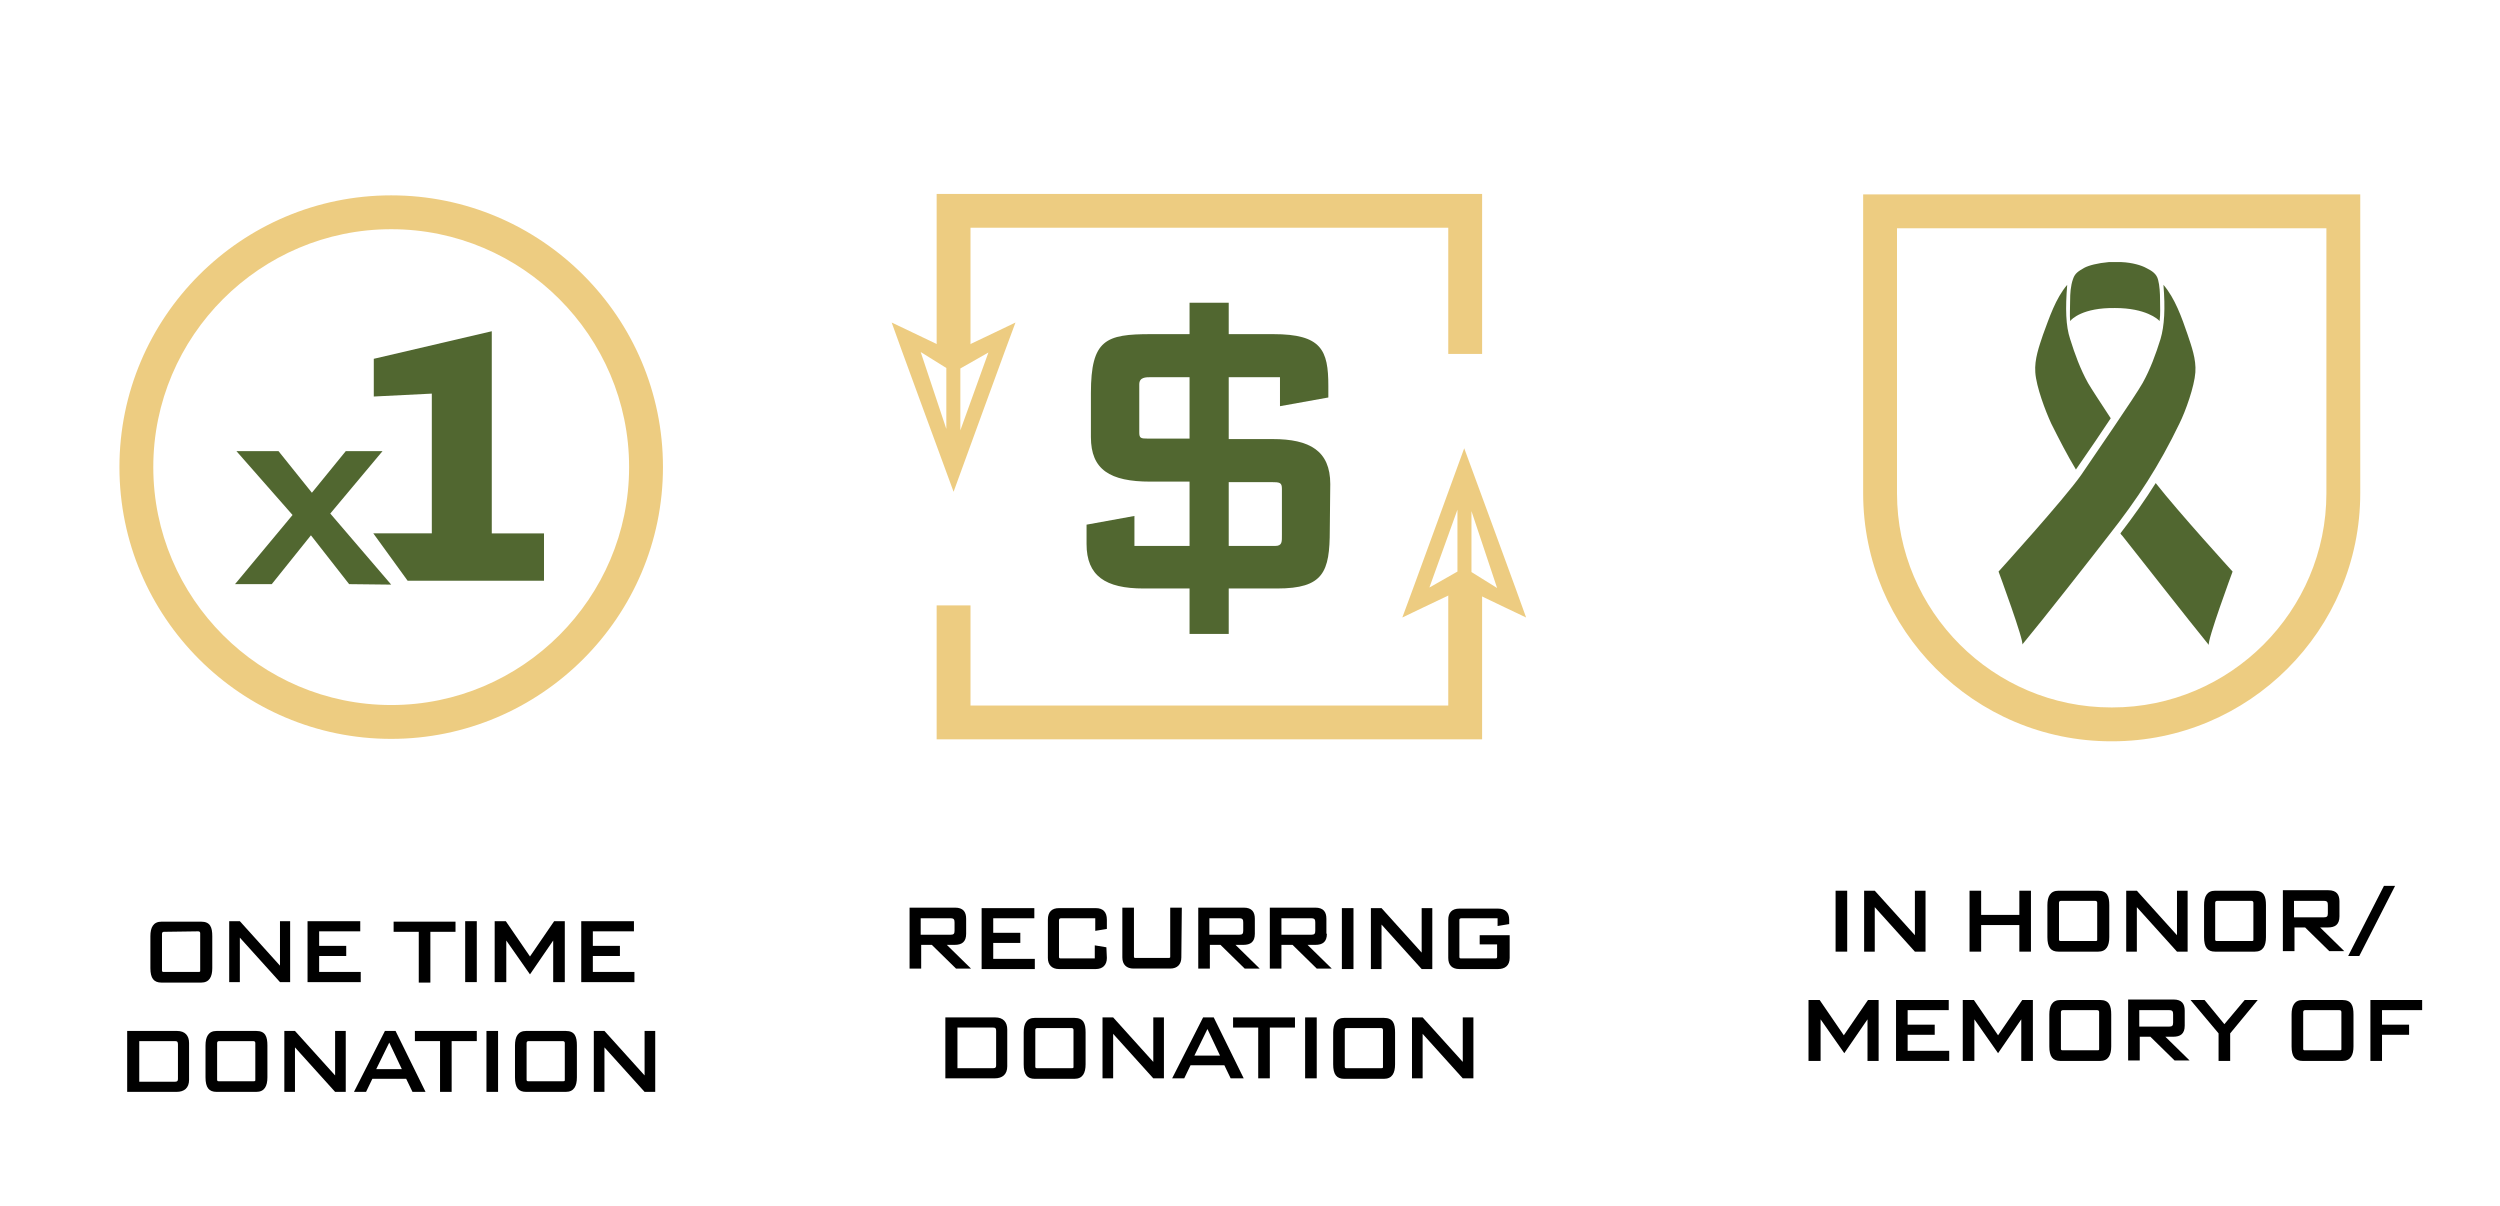 <?xml version="1.0" encoding="UTF-8"?> <!-- Generator: Adobe Illustrator 23.1.1, SVG Export Plug-In . SVG Version: 6.00 Build 0) --> <svg xmlns="http://www.w3.org/2000/svg" xmlns:xlink="http://www.w3.org/1999/xlink" version="1.1" id="Layer_1" x="0px" y="0px" width="517px" height="249.3px" viewBox="0 0 517 249.3" style="enable-background:new 0 0 517 249.3;" xml:space="preserve"> <style type="text/css"> .st0{fill:#516730;} .st1{fill:#EDCC81;} </style> <g> <g> <path class="st0" d="M84.3,120.1l-7.1-9.8h12.1V81.4l-12,0.6v-7.8l24.4-5.7v41.8h10.8v9.8C112.5,120.1,84.3,120.1,84.3,120.1z"></path> </g> </g> <g> <path class="st0" d="M275,109.6c0,8.7-1.3,12.1-10.9,12.1h-10v9.4H246v-9.4h-9.5c-7.9,0-11.8-2.6-11.8-9.2v-4l9.9-1.8v6.2H246V99.6 h-8.1c-8.4,0-12.3-2.5-12.3-9.2v-9.1c0-11.1,3.1-12.2,12.4-12.2h8v-6.5h8.1v6.5h9.2c10,0,11.4,3.3,11.4,10.7v2.4l-10,1.8v-6h-10.6 v12.8h9.1c7.6,0,11.9,2.4,11.9,9.3L275,109.6L275,109.6z M235.6,89.4c0,1.2,0.3,1.3,1.7,1.3h8.7V78h-7.9c-1.2,0-2.5,0-2.5,1.5V89.4 z M263.7,112.9c1.5,0,1.4-0.9,1.4-2.4v-9.4c0-1.3-0.4-1.4-2.2-1.4h-8.8v13.2C254.1,112.9,263.7,112.9,263.7,112.9z"></path> </g> <g> <path class="st0" d="M72.2,120.8l-7.9-10.1l-8.1,10.1h-7.6l11.9-14.3L48.9,93.3h8.7l6.9,8.6l7-8.6h7.6l-10.8,12.9l12.6,14.7 L72.2,120.8L72.2,120.8z"></path> </g> <g> <g> <path class="st1" d="M195.7,72.1c-3.3-1.6-11.1-5.3-11.3-5.4c0.4,1.3,12.8,35,12.8,35s12.3-33.8,12.8-35 c-0.2,0.1-7.7,3.7-11.1,5.3 M198.6,89V76.2l5.8-3.3L198.6,89z M190.4,72.8l5.3,3.3v12.6L190.4,72.8z"></path> </g> </g> <g> <g> <path class="st1" d="M304.3,122.3c3.3,1.6,11.1,5.3,11.3,5.4c-0.4-1.3-12.8-35-12.8-35s-12.3,33.8-12.8,35 c0.2-0.1,7.7-3.7,11.1-5.3 M301.4,105.4v12.8l-5.8,3.3L301.4,105.4z M309.6,121.6l-5.3-3.3v-12.6L309.6,121.6z"></path> </g> </g> <g> <g> <path class="st0" d="M446.7,62.1c0-1.5-0.1-3.1-0.4-4.2c-0.3-1.3-1.3-1.9-2.5-2.5c-0.9-0.5-2.8-1.1-5.1-1.2l0,0 c-0.4,0-0.9,0-1.3,0s-0.9,0-1.3,0l0,0c-2.3,0.2-4.2,0.7-5.1,1.2c-1.2,0.7-1.9,1.1-2.3,2.3c-0.5,1.4-0.6,3-0.6,4.5 c0,1.4-0.1,2.8,0,4.2c0.3-0.4,2.6-2.8,9.3-2.7c6.3,0,8.9,2.3,9.2,2.7C446.8,65,446.7,63.5,446.7,62.1z"></path> </g> <g> <path class="st0" d="M418.2,133.3c4.4-5.3,14.5-18.2,17.9-22.6c6-7.6,10.4-14.4,14.6-23.1c1.3-2.6,3.1-7.7,3.3-10.6 c0.2-2.7-0.8-5.4-1.6-7.8c-1.2-3.5-2.6-7.5-5-10.3c0.4,4.9,0.2,8.5-0.6,11.2c-1,3.2-2.1,6.2-3.7,9.1c-1.5,2.7-10.2,15.3-12.7,19 c-3.5,5-17.1,20-17.1,20S418.7,132.8,418.2,133.3z"></path> </g> <g> <path class="st0" d="M461.7,118.2c0,0-11.2-12.3-15.9-18.3c-2.2,3.5-4.6,6.9-7.3,10.4c0.1,0.2,0.2,0.3,0.4,0.5 c3.5,4.4,13.5,17.2,17.9,22.6C456.3,132.8,461.7,118.2,461.7,118.2z"></path> </g> <g> <path class="st0" d="M431.8,79.2c-1.6-2.9-2.7-5.9-3.7-9.1c-0.9-2.7-1-6.3-0.6-11.2c-2.4,2.8-3.7,6.8-5,10.3 c-0.8,2.4-1.8,5.1-1.6,7.8c0.2,3,2.1,8,3.3,10.6c1.7,3.4,3.3,6.5,5.1,9.5c2.9-4.2,5.3-7.7,7.2-10.6 C434.4,83.3,432.5,80.4,431.8,79.2z"></path> </g> </g> <g> <path d="M43.9,200.2c0,1.8-0.6,3-2.3,3h-8.2c-1.6,0-2.3-0.9-2.3-3v-6.6c0-1.8,0.6-3,2.3-3h8.2c1.9,0,2.3,1.2,2.3,3V200.2z M33.9,192.7c-0.2,0-0.4,0.1-0.4,0.4v7.6c0,0.2,0.1,0.3,0.3,0.3h7.3c0.3,0,0.3-0.1,0.3-0.3V193c0-0.2-0.1-0.4-0.4-0.4L33.9,192.7 L33.9,192.7z"></path> <path d="M57.9,203.1l-8.3-9.2v9.2h-2.2v-12.6h2.2l8.3,9.2v-9.2H60v12.6H57.9z"></path> <path d="M63.6,203.1v-12.6h10.9v2.1H66v3h5.6v2.1H66v3.3h8.6v2.1L63.6,203.1L63.6,203.1z"></path> <path d="M89,192.7v10.5h-2.4v-10.5h-5.2v-2.1h12.8v2.1H89z"></path> <path d="M98.6,203.1h-2.4v-12.6h2.4V203.1z"></path> <path d="M114.4,203.1v-8.6l-4.8,7l-4.9-7v8.6h-2.4v-12.6h2.3l5,7.3l5-7.3h2.2v12.6H114.4z"></path> <path d="M120.2,203.1v-12.6h10.9v2.1h-8.5v3h5.6v2.1h-5.6v3.3h8.6v2.1L120.2,203.1L120.2,203.1z"></path> <path d="M39.1,223.3c0,1.7-1,2.5-2.6,2.5H26.3v-12.6h10.3c1.7,0,2.5,1,2.5,2.5V223.3z M28.7,223.7h7.5c0.5,0,0.6-0.2,0.6-0.6V216 c0-0.5-0.1-0.7-0.6-0.7h-7.4v8.4H28.7z"></path> <path d="M55.3,222.8c0,1.8-0.6,3-2.3,3h-8.2c-1.6,0-2.3-0.9-2.3-3v-6.6c0-1.8,0.6-3,2.3-3H53c1.9,0,2.3,1.2,2.3,3V222.8z M45.3,215.3c-0.2,0-0.4,0.1-0.4,0.4v7.6c0,0.2,0.1,0.3,0.3,0.3h7.3c0.3,0,0.3-0.1,0.3-0.3v-7.6c0-0.2-0.1-0.4-0.4-0.4H45.3z"></path> <path d="M69.3,225.8l-8.3-9.2v9.2h-2.2v-12.6H61l8.3,9.2v-9.2h2.2v12.6H69.3z"></path> <path d="M85.3,225.8l-1.3-2.7h-7l-1.3,2.7h-2.5l6.4-12.6h2.2l6.2,12.6H85.3z M80.5,215.6l-2.7,5.5h5.3L80.5,215.6z"></path> <path d="M93.4,215.3v10.5H91v-10.5h-5.2v-2.1h12.8v2.1H93.4z"></path> <path d="M103,225.8h-2.4v-12.6h2.4V225.8z"></path> <path d="M119.3,222.8c0,1.8-0.6,3-2.3,3h-8.2c-1.6,0-2.3-0.9-2.3-3v-6.6c0-1.8,0.6-3,2.3-3h8.2c1.9,0,2.3,1.2,2.3,3V222.8z M109.3,215.3c-0.2,0-0.4,0.1-0.4,0.4v7.6c0,0.2,0.1,0.3,0.3,0.3h7.3c0.3,0,0.3-0.1,0.3-0.3v-7.6c0-0.2-0.1-0.4-0.4-0.4H109.3z"></path> <path d="M133.3,225.8l-8.3-9.2v9.2h-2.2v-12.6h2.2l8.3,9.2v-9.2h2.2v12.6H133.3z"></path> </g> <g> <path d="M199.8,193.1c0,1.7-0.9,2.3-2.4,2.3h-1.6l5,4.9h-3.1l-5-4.9h-2.2v4.9h-2.4v-12.6h9.4c1.7,0,2.3,0.9,2.3,2.3V193.1z M197.4,190.8c0-0.6-0.1-0.9-0.8-0.9h-6.2v3.4h6.2c0.6,0,0.8-0.2,0.8-0.8V190.8z"></path> <path d="M203,200.4v-12.6h10.9v2.1h-8.5v3h5.6v2.1h-5.6v3.3h8.6v2.1L203,200.4L203,200.4z"></path> <path d="M228.9,198.1c0,1.5-0.9,2.3-2.3,2.3H219c-1.5,0-2.3-0.9-2.3-2.3v-7.9c0-1.6,0.8-2.4,2.3-2.4h7.6c1.5,0,2.3,0.8,2.3,2.4v1.9 l-2.4,0.4v-2.6h-7.1c-0.2,0-0.4,0.1-0.4,0.4v7.6c0,0.2,0.1,0.3,0.3,0.3h7.1v-2.7l2.4,0.4L228.9,198.1L228.9,198.1z"></path> <path d="M244.3,198c0,1.4-0.8,2.3-2.3,2.3h-7.6c-1.4,0-2.3-0.8-2.3-2.3v-10.3h2.4v10.1c0,0.3,0.1,0.3,0.4,0.3h6.8 c0.3,0,0.3-0.1,0.3-0.3v-10.1h2.4L244.3,198L244.3,198z"></path> <path d="M259.5,193.1c0,1.7-0.9,2.3-2.4,2.3h-1.6l5,4.9h-3.1l-5-4.9h-2.2v4.9h-2.4v-12.6h9.4c1.7,0,2.3,0.9,2.3,2.3V193.1z M257.1,190.8c0-0.6-0.1-0.9-0.8-0.9h-6.2v3.4h6.2c0.6,0,0.8-0.2,0.8-0.8V190.8z"></path> <path d="M274.4,193.1c0,1.7-0.9,2.3-2.4,2.3h-1.6l5,4.9h-3.1l-5-4.9H265v4.9h-2.4v-12.6h9.4c1.7,0,2.3,0.9,2.3,2.3v3.1H274.4z M272,190.8c0-0.6-0.1-0.9-0.8-0.9H265v3.4h6.2c0.6,0,0.8-0.2,0.8-0.8V190.8z"></path> <path d="M279.9,200.4h-2.4v-12.6h2.4V200.4z"></path> <path d="M294,200.4l-8.3-9.2v9.2h-2.2v-12.6h2.2l8.3,9.2v-9.2h2.2v12.6H294z"></path> <path d="M312.2,198.1c0,1.6-1,2.3-2.4,2.3h-8c-1.5,0-2.3-0.8-2.3-2.3v-7.9c0-1.5,0.8-2.3,2.3-2.3h8c1.5,0,2.3,0.8,2.3,2.3v0.9 l-2.4,0.4v-1.6h-7.5c-0.2,0-0.4,0.1-0.4,0.3v7.7c0,0.2,0.1,0.3,0.3,0.3h7.2c0.2,0,0.3-0.1,0.3-0.3v-2.6H306v-1.9h6.2V198.1z"></path> <path d="M208.3,220.5c0,1.7-1,2.5-2.6,2.5h-10.2v-12.6h10.3c1.7,0,2.5,1,2.5,2.5V220.5z M197.9,220.9h7.5c0.5,0,0.6-0.2,0.6-0.6 v-7.1c0-0.5-0.1-0.7-0.6-0.7H198v8.4H197.9z"></path> <path d="M224.5,220.1c0,1.8-0.6,3-2.3,3H214c-1.6,0-2.3-0.9-2.3-3v-6.6c0-1.8,0.6-3,2.3-3h8.2c1.9,0,2.3,1.2,2.3,3V220.1z M214.5,212.6c-0.2,0-0.4,0.1-0.4,0.4v7.6c0,0.2,0.1,0.3,0.3,0.3h7.3c0.3,0,0.3-0.1,0.3-0.3V213c0-0.2-0.1-0.4-0.4-0.4H214.5z"></path> <path d="M238.5,223l-8.3-9.2v9.2H228v-12.6h2.2l8.3,9.2v-9.2h2.2V223H238.5z"></path> <path d="M254.5,223l-1.3-2.7h-7l-1.3,2.7h-2.5l6.4-12.6h2.2l6.2,12.6H254.5z M249.7,212.8l-2.7,5.5h5.3L249.7,212.8z"></path> <path d="M262.6,212.6V223h-2.4v-10.5H255v-2.1h12.8v2.1h-5.2V212.6z"></path> <path d="M272.3,223h-2.4v-12.6h2.4V223z"></path> <path d="M288.5,220.1c0,1.8-0.6,3-2.3,3H278c-1.6,0-2.3-0.9-2.3-3v-6.6c0-1.8,0.6-3,2.3-3h8.2c1.9,0,2.3,1.2,2.3,3V220.1z M278.5,212.6c-0.2,0-0.4,0.1-0.4,0.4v7.6c0,0.2,0.1,0.3,0.3,0.3h7.3c0.3,0,0.3-0.1,0.3-0.3V213c0-0.2-0.1-0.4-0.4-0.4H278.5z"></path> <path d="M302.5,223l-8.3-9.2v9.2H292v-12.6h2.2l8.3,9.2v-9.2h2.2V223H302.5z"></path> </g> <g> <path d="M382,196.8h-2.4v-12.6h2.4V196.8z"></path> <path d="M396,196.8l-8.3-9.2v9.2h-2.2v-12.6h2.2l8.3,9.2v-9.2h2.2v12.6H396z"></path> <path d="M417.6,196.8v-5.5h-7.9v5.5h-2.4v-12.6h2.4v5h7.9v-5h2.4v12.6H417.6z"></path> <path d="M436.2,193.8c0,1.8-0.6,3-2.3,3h-8.2c-1.6,0-2.3-0.9-2.3-3v-6.6c0-1.8,0.6-3,2.3-3h8.2c1.9,0,2.3,1.2,2.3,3V193.8z M426.2,186.3c-0.2,0-0.4,0.1-0.4,0.4v7.6c0,0.2,0.1,0.3,0.3,0.3h7.3c0.3,0,0.3-0.1,0.3-0.3v-7.6c0-0.2-0.1-0.4-0.4-0.4H426.2z"></path> <path d="M450.2,196.8l-8.3-9.2v9.2h-2.2v-12.6h2.2l8.3,9.2v-9.2h2.2v12.6H450.2z"></path> <path d="M468.6,193.8c0,1.8-0.6,3-2.3,3h-8.2c-1.6,0-2.3-0.9-2.3-3v-6.6c0-1.8,0.6-3,2.3-3h8.2c1.9,0,2.3,1.2,2.3,3V193.8z M458.5,186.3c-0.2,0-0.4,0.1-0.4,0.4v7.6c0,0.2,0.1,0.3,0.3,0.3h7.3c0.3,0,0.3-0.1,0.3-0.3v-7.6c0-0.2-0.1-0.4-0.4-0.4H458.5z"></path> <path d="M483.8,189.5c0,1.7-0.9,2.3-2.4,2.3h-1.6l5,4.9h-3.1l-5-4.9h-2.2v4.9h-2.4v-12.6h9.4c1.7,0,2.3,0.9,2.3,2.3L483.8,189.5 L483.8,189.5z M481.4,187.2c0-0.6-0.1-0.9-0.8-0.9h-6.2v3.4h6.2c0.6,0,0.8-0.2,0.8-0.8V187.2z"></path> <path d="M487.9,197.7h-2.3l7.4-14.5h2.3L487.9,197.7z"></path> <path d="M386.2,219.4v-8.6l-4.8,7l-4.9-7v8.6H374v-12.6h2.3l5,7.3l5-7.3h2.2v12.6H386.2z"></path> <path d="M392.1,219.4v-12.6H403v2.1h-8.5v3h5.6v2.1h-5.6v3.3h8.6v2.1L392.1,219.4L392.1,219.4z"></path> <path d="M418,219.4v-8.6l-4.8,7l-4.9-7v8.6h-2.4v-12.6h2.3l5,7.3l5-7.3h2.2v12.6H418z"></path> <path d="M436.6,216.4c0,1.8-0.6,3-2.3,3h-8.2c-1.6,0-2.3-0.9-2.3-3v-6.6c0-1.8,0.6-3,2.3-3h8.2c1.9,0,2.3,1.2,2.3,3V216.4z M426.6,208.9c-0.2,0-0.4,0.1-0.4,0.4v7.6c0,0.2,0.1,0.3,0.3,0.3h7.3c0.3,0,0.3-0.1,0.3-0.3v-7.6c0-0.2-0.1-0.4-0.4-0.4H426.6z"></path> <path d="M451.8,212.1c0,1.7-0.9,2.3-2.4,2.3h-1.6l5,4.9h-3.1l-5-4.9h-2.2v4.9h-2.4v-12.6h9.4c1.7,0,2.3,0.9,2.3,2.3L451.8,212.1 L451.8,212.1z M449.4,209.8c0-0.6-0.1-0.9-0.8-0.9h-6.2v3.4h6.2c0.6,0,0.8-0.2,0.8-0.8V209.8z"></path> <path d="M461.2,213.7v5.7h-2.4v-5.7l-5.8-6.9h2.9l4.1,5l4.2-5h2.7L461.2,213.7z"></path> <path d="M486.7,216.4c0,1.8-0.6,3-2.3,3h-8.2c-1.6,0-2.3-0.9-2.3-3v-6.6c0-1.8,0.6-3,2.3-3h8.2c1.9,0,2.3,1.2,2.3,3V216.4z M476.7,208.9c-0.2,0-0.4,0.1-0.4,0.4v7.6c0,0.2,0.1,0.3,0.3,0.3h7.3c0.3,0,0.3-0.1,0.3-0.3v-7.6c0-0.2-0.1-0.4-0.4-0.4H476.7z"></path> <path d="M492.6,208.9v3h5.6v2.1h-5.6v5.4h-2.4v-12.6h10.7v2.1H492.6z"></path> </g> <g> <path class="st1" d="M80.9,152.8c-31,0-56.2-25.2-56.2-56.2s25.2-56.2,56.2-56.2s56.2,25.2,56.2,56.2S111.8,152.8,80.9,152.8z M80.9,47.4c-27.1,0-49.2,22.1-49.2,49.2s22.1,49.2,49.2,49.2s49.2-22.1,49.2-49.2S108,47.4,80.9,47.4z"></path> </g> <g> <path class="st1" d="M436.8,153.3h-0.2c-28.3,0-51.3-23-51.3-51.3V40.2h102.8V102C488.1,130.3,465.1,153.3,436.8,153.3z M392.3,47.2V102c0,24.4,19.9,44.3,44.3,44.3h0.2c24.4,0,44.3-19.9,44.3-44.3V47.2H392.3z"></path> </g> <g> <path class="st1" d="M193.7,40.1v33.1h7V47.1h98.8v26.1h7V40.1H193.7z M299.5,145.9h-98.8v-20.7h-7v27.7h112.8v-31h-7V145.9z"></path> </g> </svg> 